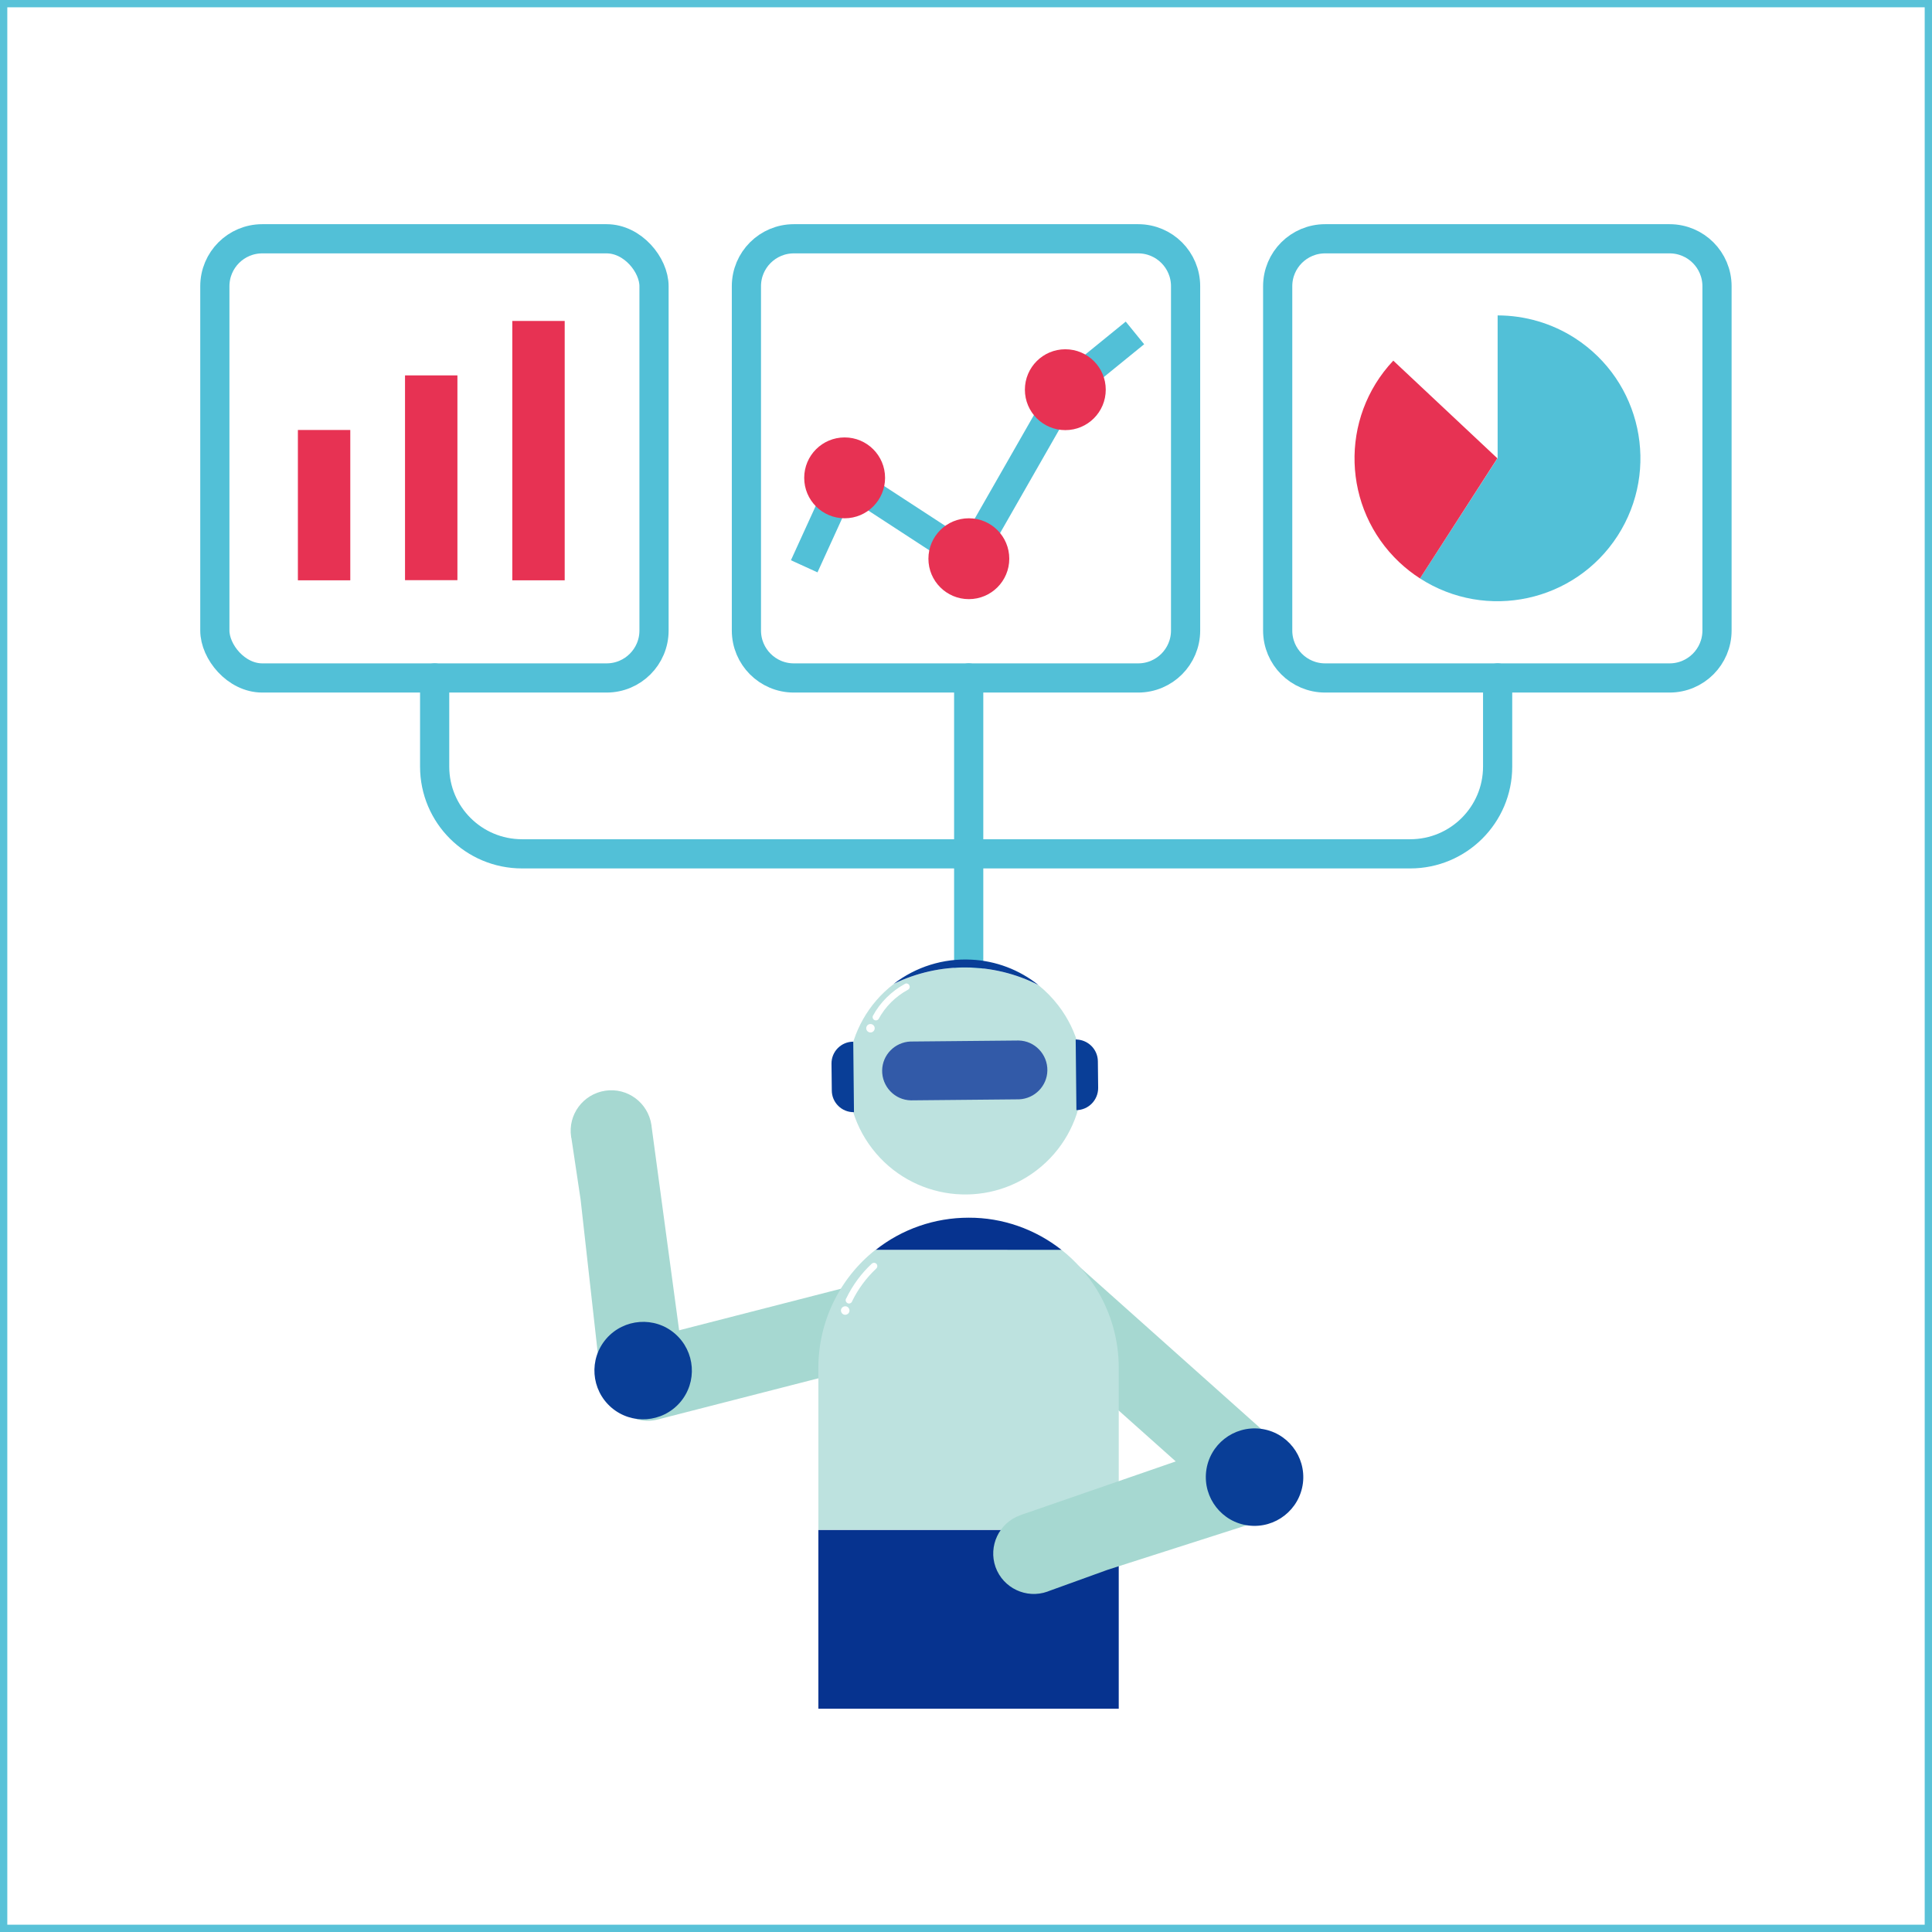 <?xml version="1.0" encoding="UTF-8"?><svg id="_レイヤー_2" xmlns="http://www.w3.org/2000/svg" xmlns:xlink="http://www.w3.org/1999/xlink" viewBox="0 0 132.37 132.37"><rect x="0" y="0" width="132.37" height="132.37" fill="#333333" stroke="none"/><defs><style>.cls-1,.cls-2{fill:#fff;}.cls-3{fill:#e73253;}.cls-2{stroke:#59c2d8;stroke-miterlimit:10;stroke-width:.5px;}.cls-4{stroke-linecap:round;stroke-linejoin:round;}.cls-4,.cls-5,.cls-6,.cls-7{fill:none;}.cls-4,.cls-6{stroke:#52c0d7;stroke-width:2px;}.cls-8{fill:#093e97;}.cls-9{fill:#52c0d7;}.cls-10{fill:#bde2df;}.cls-7{clip-path:url(#clippath);}.cls-11{fill:#06338f;}.cls-12{fill:#325aa8;}.cls-13{fill:#a6d8d1;}</style><clipPath id="clippath"><rect class="cls-5" x="13.67" y="15.3" width="105.04" height="101.78"/></clipPath></defs><g id="_レイヤー_1-2"><rect class="cls-2" x=".25" y=".25" width="131.87" height="131.87"/><g class="cls-7"><g id="_グループ_2201"><path id="_長方形_1744" class="cls-4" d="m90.8,16.36h23.59c1.8,0,3.25,1.46,3.25,3.25h0v23.59c0,1.79-1.45,3.25-3.25,3.25h-23.6c-1.79,0-3.25-1.45-3.25-3.25v-23.59c0-1.8,1.46-3.25,3.25-3.25h0Z"/><path id="_パス_16368" class="cls-9" d="m102.6,21.6v9.8l-5.31,8.23c4.55,2.93,10.61,1.62,13.54-2.92,2.93-4.55,1.62-10.61-2.92-13.54-1.58-1.02-3.43-1.56-5.31-1.56"/><path id="_パス_16369" class="cls-1" d="m102.6,21.6c-2.71,0-5.29,1.12-7.14,3.1l7.14,6.7v-9.8Z"/><path id="_パス_16370" class="cls-3" d="m95.46,24.71c-3.7,3.93-3.51,10.12.42,13.82.44.41.91.78,1.41,1.1l5.3-8.23-7.14-6.7Z"/><rect id="_長方形_1745" class="cls-4" x="14.72" y="16.36" width="30.09" height="30.09" rx="3.25" ry="3.25"/><rect id="_長方形_1746" class="cls-3" x="27.75" y="25.72" width="3.59" height="14.03"/><rect id="_長方形_1747" class="cls-3" x="35.1" y="21.99" width="3.59" height="17.77"/><rect id="_長方形_1748" class="cls-3" x="20.41" y="29.46" width="3.59" height="10.3"/><path id="_長方形_1749" class="cls-4" d="m54.39,16.36h23.59c1.8,0,3.25,1.46,3.25,3.25h0v23.59c0,1.79-1.45,3.25-3.25,3.25h-23.59c-1.8,0-3.25-1.46-3.25-3.25v-23.59c0-1.8,1.46-3.25,3.25-3.25h0Z"/><path id="_パス_16371" class="cls-6" d="m55.1,38.8l2.77-6.07,8.5,5.54,6.62-11.58,4.77-3.88"/><path id="_パス_16372" class="cls-3" d="m60.64,32.74c0,1.53-1.24,2.77-2.77,2.77s-2.77-1.24-2.77-2.77,1.24-2.77,2.77-2.77c1.53,0,2.77,1.24,2.77,2.77h0"/><path id="_パス_16373" class="cls-3" d="m69.15,38.28c0,1.53-1.24,2.77-2.77,2.77-1.53,0-2.77-1.24-2.77-2.77,0-1.53,1.24-2.77,2.77-2.77,1.53,0,2.77,1.24,2.77,2.77h0"/><path id="_パス_16374" class="cls-3" d="m75.76,26.7c0,1.53-1.24,2.77-2.77,2.77-1.53,0-2.77-1.24-2.77-2.77s1.24-2.77,2.77-2.77h0c1.53,0,2.77,1.24,2.77,2.77h0"/><line id="_線_175" class="cls-4" x1="66.37" y1="46.45" x2="66.37" y2="67.79"/><path id="_パス_16375" class="cls-4" d="m29.78,46.45v6.07c0,3.31,2.68,5.98,5.99,5.98h60.85c3.31,0,5.99-2.68,5.99-5.98v-6.07"/><path id="_パス_16376" class="cls-13" d="m88.95,101.6c.05-.85-.29-1.68-.92-2.25l-15.34-13.69c-1.15-1.02-2.91-.91-3.92.24-1.01,1.14-.91,2.89.22,3.91l14.09,12.57,4.68,1.33c.7-.48,1.14-1.26,1.2-2.12"/><path id="_パス_16377" class="cls-13" d="m42.71,96.77c.68.52,1.55.7,2.38.48l19.92-5.11c1.49-.38,2.39-1.89,2.01-3.38-.38-1.49-1.89-2.39-3.38-2.01h0l-18.3,4.7-3.71,3.14c.01.85.41,1.65,1.09,2.17"/><path id="_パス_16378" class="cls-11" d="m66.36,83.43c-2.32,0-4.57.78-6.38,2.22h12.77c-1.82-1.44-4.07-2.23-6.38-2.22"/><rect id="_長方形_1750" class="cls-11" x="56.07" y="104.82" width="20.58" height="12.25"/><path id="_パス_16379" class="cls-10" d="m76.65,93.71v11.1h-20.58v-11.1c0-3.14,1.44-6.12,3.9-8.07h12.77c.96.76,1.77,1.68,2.41,2.72.98,1.61,1.5,3.46,1.5,5.34"/><path id="_パス_16380" class="cls-1" d="m60.05,86.59c-.09-.09-.23-.09-.32-.01-.72.67-1.31,1.47-1.74,2.36-.08.1-.06.24.04.32.1.08.24.06.32-.04.02-.02.03-.05.04-.08h0c.41-.84.97-1.59,1.65-2.23.09-.09.09-.23.01-.32"/><path id="_パス_16381" class="cls-1" d="m57.88,89.5c-.16.02-.28.16-.26.32s.16.28.32.26c.16-.02.28-.16.26-.32,0,0,0,0,0,0-.02-.16-.16-.28-.32-.26Z"/><path id="_パス_16382" class="cls-10" d="m71.15,67.5c-3.11-1.59-6.78-1.62-9.92-.08-3.52,2.71-4.18,7.76-1.47,11.28s7.76,4.18,11.28,1.47,4.18-7.76,1.47-11.28c-.4-.52-.85-.98-1.36-1.39"/><path id="_パス_16383" class="cls-12" d="m69.83,75.32l-7.42.07c-1.11-.02-1.99-.95-1.97-2.06.02-1.06.87-1.92,1.93-1.97l7.42-.07c1.11.02,1.99.95,1.97,2.06-.02,1.06-.87,1.92-1.93,1.97"/><path id="_パス_16384" class="cls-8" d="m73.75,76.05h0l-.05-4.83c.83,0,1.51.66,1.52,1.49,0,0,0,0,0,0l.02,1.83c0,.83-.66,1.51-1.49,1.52,0,0,0,0,0,0"/><path id="_パス_16385" class="cls-8" d="m58.51,76.2h0l-.05-4.83c-.83,0-1.5.68-1.49,1.51,0,0,0,0,0,0l.02,1.83c0,.83.68,1.5,1.51,1.49,0,0,0,0,0,0"/><path id="_パス_16386" class="cls-8" d="m66.55,65.75c-1.92-.1-3.8.49-5.32,1.66,3.14-1.53,6.81-1.5,9.92.08-1.31-1.05-2.92-1.66-4.6-1.74"/><path id="_パス_16387" class="cls-1" d="m62.3,67.5c-.06-.11-.2-.15-.3-.09h0c-.93.51-1.7,1.27-2.2,2.2-.04.12.02.25.14.29.09.03.19,0,.25-.07.46-.86,1.17-1.56,2.02-2.02.11-.06.15-.2.09-.3h0"/><path id="_パス_16388" class="cls-1" d="m59.64,70.16c-.16,0-.29.13-.29.29,0,.16.13.29.29.29s.29-.13.29-.29c0,0,0,0,0,0,0-.16-.13-.29-.29-.29"/><path id="_パス_16389" class="cls-13" d="m42.49,96.19c.74.42,1.63.48,2.42.16l1.95-2.76-2.22-16.43s0-.06-.01-.09c-.23-1.52-1.64-2.57-3.16-2.34-1.52.23-2.57,1.64-2.34,3.16,0,.03,0,.06.02.09l.63,4.21,1.34,11.99c.13.84.63,1.58,1.37,2.01Z"/><path id="_パス_16390" class="cls-8" d="m46.59,96.09c1.21-1.4,1.05-3.5-.34-4.71s-3.5-1.05-4.71.34c-1.21,1.4-1.05,3.5.34,4.71,1.4,1.21,3.5,1.05,4.71-.34,0,0,0,0,0,0"/><path id="_パス_16391" class="cls-13" d="m89.05,102.14c.27-.81.15-1.7-.32-2.41l-3.09-1.36-15.67,5.42-.08.03c-1.44.52-2.19,2.11-1.68,3.55.52,1.44,2.11,2.19,3.55,1.68.03-.01.06-.02.1-.04l4.01-1.45,11.49-3.68c.8-.29,1.43-.94,1.69-1.75Z"/><path id="_パス_16392" class="cls-8" d="m86.36,97.89c-1.83-.22-3.5,1.08-3.72,2.91s1.08,3.5,2.91,3.72c1.83.22,3.49-1.08,3.72-2.91.22-1.83-1.08-3.5-2.91-3.72,0,0,0,0,0,0"/></g></g></g></svg>